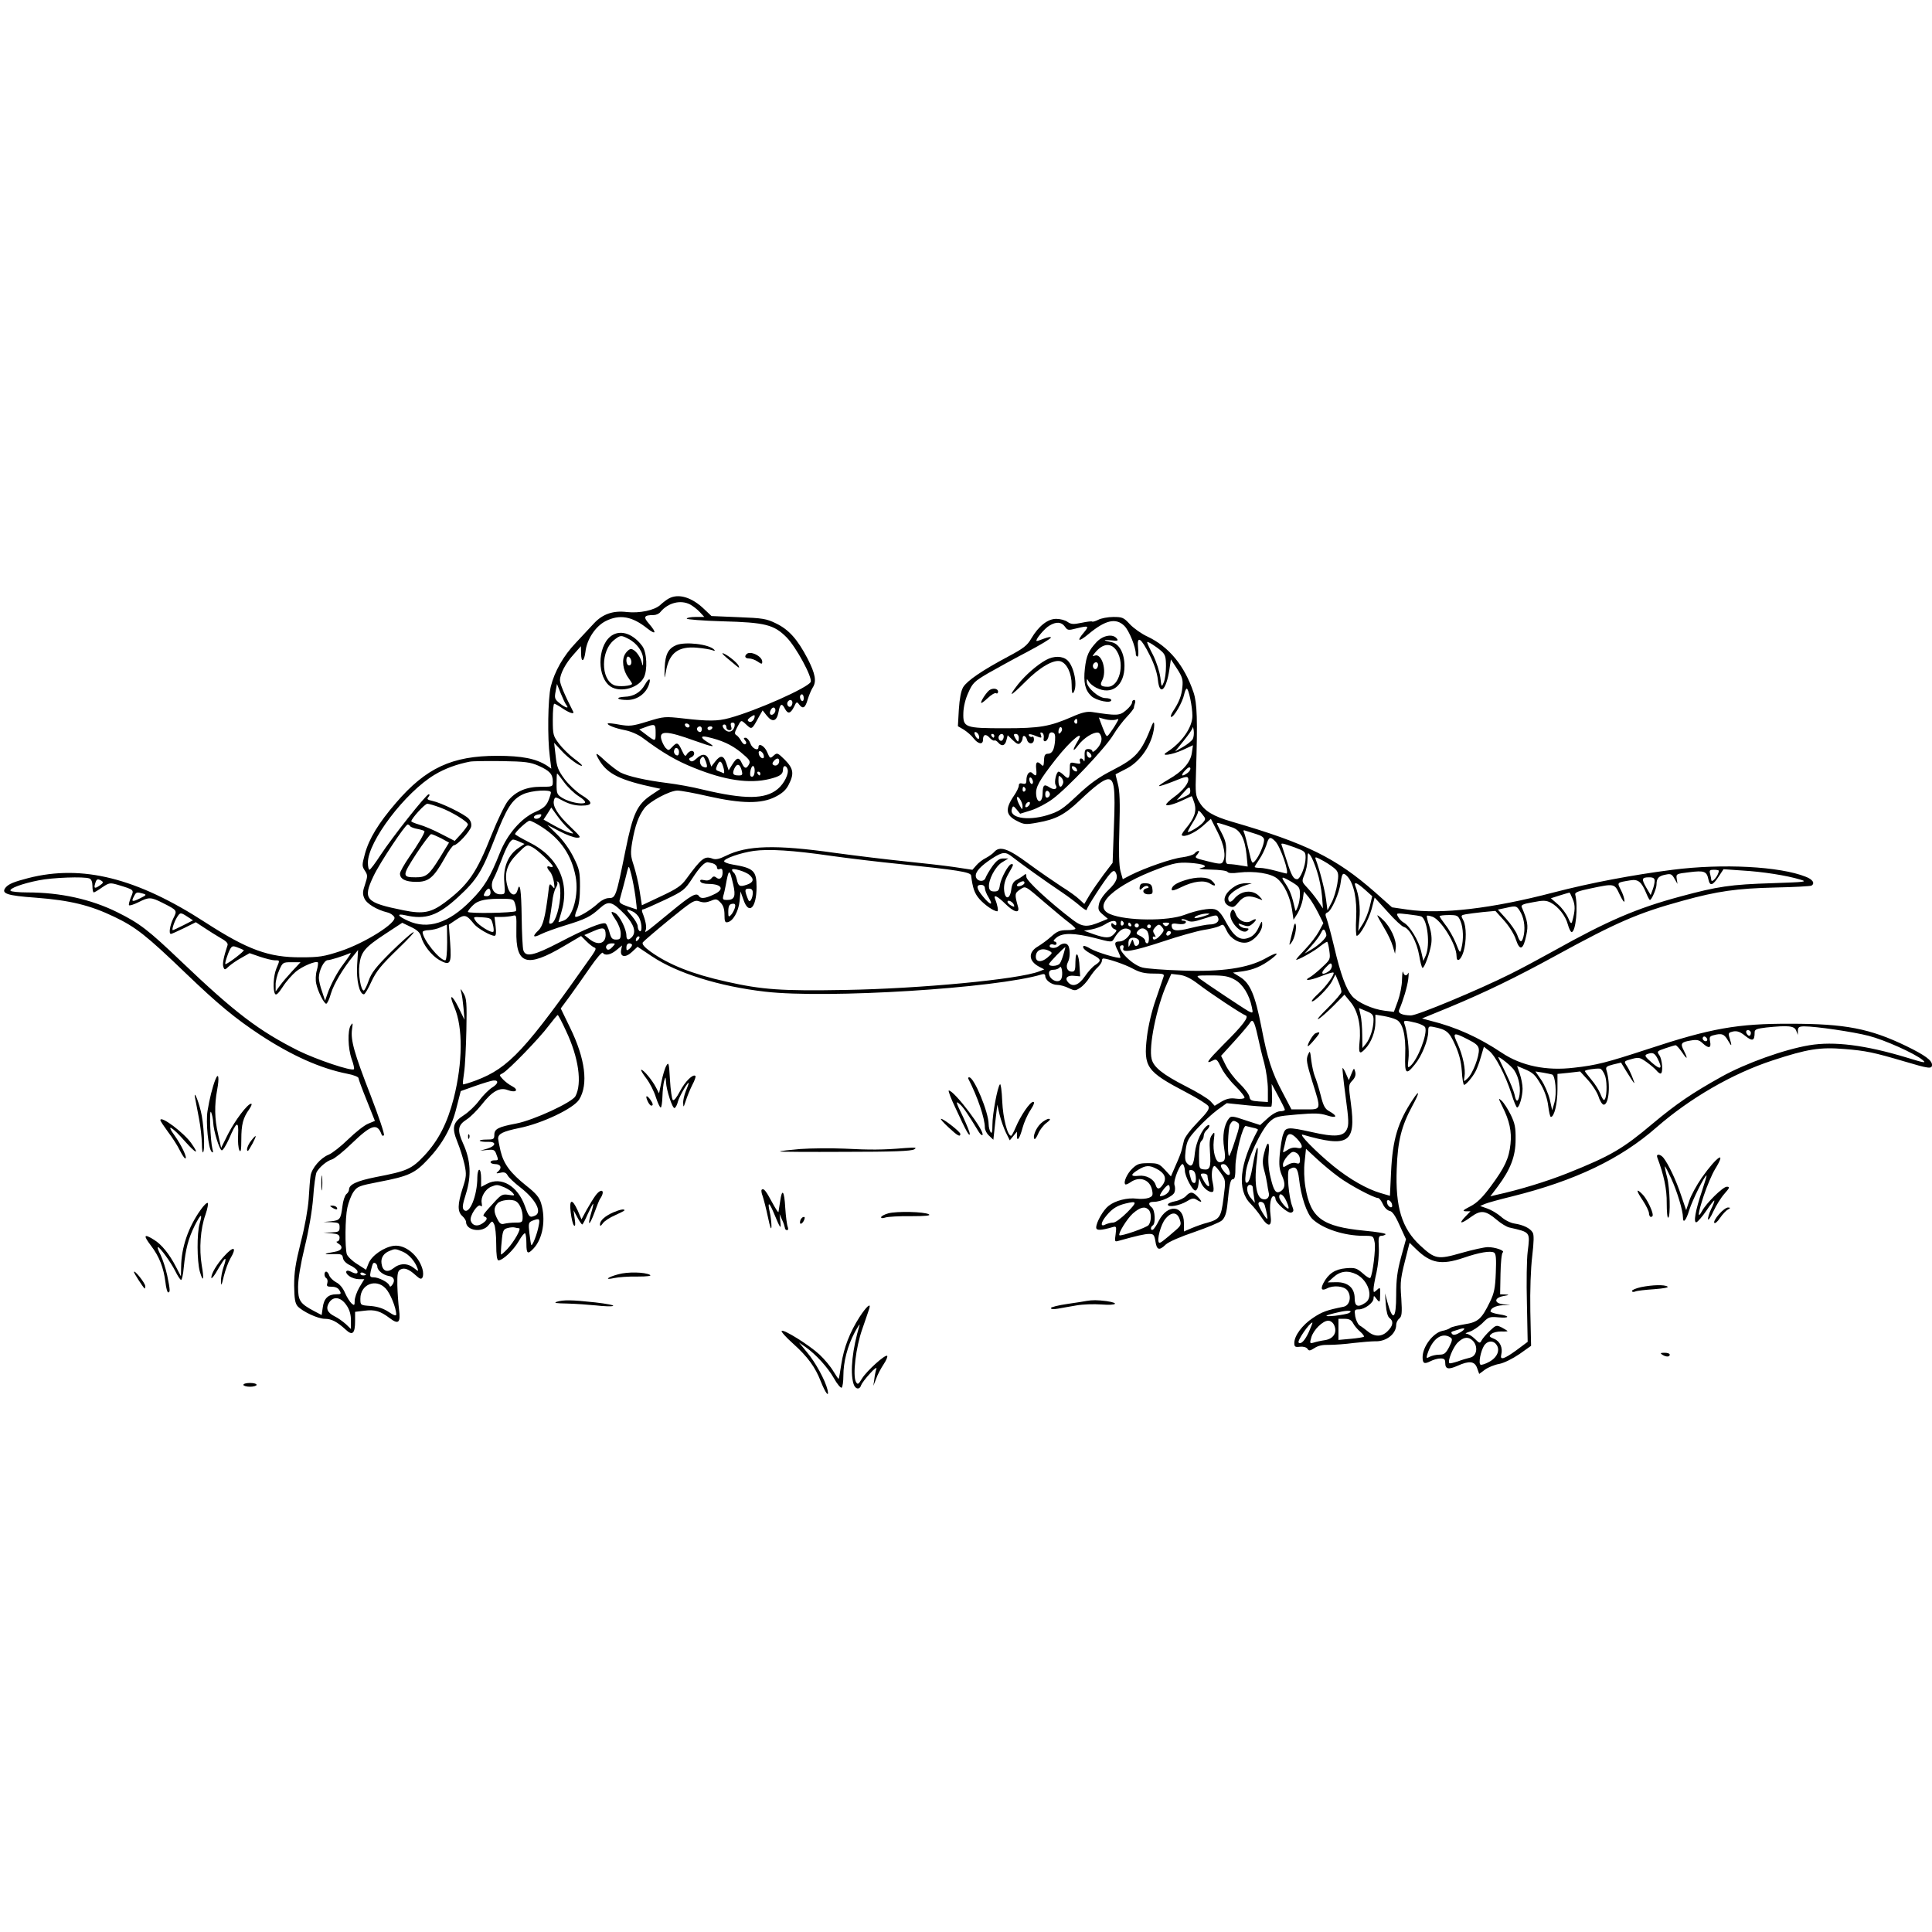 <?xml version="1.0" standalone="no"?>
<!DOCTYPE svg PUBLIC "-//W3C//DTD SVG 20010904//EN"
 "http://www.w3.org/TR/2001/REC-SVG-20010904/DTD/svg10.dtd">
<svg version="1.0" xmlns="http://www.w3.org/2000/svg"
 width="1024pt" height="1024pt" viewBox="0 0 1024 1024"
 preserveAspectRatio="xMidYMid meet">
<g transform="translate(0,1024) scale(0.1,-0.1)"
fill="#000000" stroke="none">
<path d="M3545 7068 c-11 -6 -31 -21 -45 -34 -31 -29 -110 -45 -177 -38 -72 9
-128 -10 -174 -59 -21 -23 -65 -70 -97 -104 -66 -69 -113 -152 -133 -233 -15
-63 -18 -273 -5 -369 l8 -65 -23 16 c-58 37 -131 52 -264 52 -239 0 -377 -64
-536 -249 -93 -108 -143 -190 -165 -271 -16 -59 -16 -65 0 -89 15 -23 15 -29
1 -72 -13 -37 -14 -52 -4 -74 11 -28 65 -61 122 -75 15 -3 32 -15 37 -25 16
-29 -155 -137 -285 -180 -88 -29 -113 -33 -210 -33 -170 -1 -282 40 -505 184
-365 237 -654 309 -940 236 -77 -20 -104 -31 -120 -50 -26 -32 6 -43 160 -54
182 -14 288 -40 415 -101 115 -55 171 -99 380 -300 173 -166 262 -239 395
-327 168 -110 319 -177 460 -205 33 -6 60 -17 60 -23 0 -6 20 -60 44 -119 l43
-108 -36 -15 c-20 -8 -67 -45 -106 -83 -38 -37 -85 -74 -103 -81 -43 -17 -90
-72 -96 -112 -3 -18 -7 -73 -10 -123 -4 -54 -20 -145 -42 -230 -28 -112 -35
-158 -35 -229 1 -70 5 -93 18 -109 27 -29 108 -67 145 -67 35 0 64 -15 111
-58 35 -33 49 -20 49 46 l0 49 50 6 c55 7 84 -2 133 -39 47 -36 59 -25 50 45
-4 31 -8 89 -9 129 -1 60 2 76 16 83 21 12 46 2 81 -30 22 -20 30 -23 36 -12
5 8 5 28 0 45 -21 73 -92 131 -152 123 -52 -7 -116 -51 -133 -92 l-14 -35 -48
31 c-26 16 -50 40 -54 52 -10 36 -9 192 3 246 6 28 20 65 32 83 21 30 29 33
137 54 157 30 189 45 259 120 77 82 125 168 151 275 l22 86 76 27 c43 15 86
28 96 29 31 3 28 -17 -7 -38 -17 -11 -48 -42 -68 -69 -20 -27 -55 -60 -78 -75
-61 -39 -68 -66 -37 -143 14 -34 31 -89 38 -120 11 -52 10 -65 -10 -126 -27
-85 -28 -124 -2 -147 11 -10 20 -24 20 -31 0 -47 86 -60 119 -18 19 24 20 25
30 5 6 -11 11 -58 11 -105 0 -58 4 -86 12 -86 23 0 79 53 107 101 15 27 31 46
34 42 4 -3 7 -28 7 -55 0 -54 7 -58 38 -25 49 52 66 153 40 239 -9 31 -27 53
-78 93 -85 68 -120 115 -137 184 -7 31 -13 61 -13 66 0 26 25 38 111 56 121
24 290 104 319 152 49 80 32 216 -49 381 l-49 101 48 65 c26 36 75 105 108
153 33 48 63 83 67 77 11 -17 42 -11 73 15 l29 24 -5 -24 c-7 -38 23 -43 58
-10 l29 27 75 -50 c134 -90 358 -160 601 -188 326 -38 1229 18 1468 92 10 3
17 0 17 -9 0 -22 34 -47 63 -47 14 0 42 -7 61 -17 32 -15 36 -15 60 1 15 9 37
33 50 54 13 20 33 46 45 56 11 11 21 25 21 33 0 7 3 13 8 13 24 -1 114 -31
156 -54 37 -20 63 -26 109 -26 52 0 59 -2 54 -17 -3 -10 -22 -64 -41 -120 -22
-62 -40 -141 -47 -198 -19 -161 -3 -184 209 -295 58 -30 110 -63 116 -72 8
-14 -1 -29 -56 -86 -38 -39 -70 -81 -73 -98 -4 -16 -9 -38 -12 -49 -2 -11 -16
-47 -31 -80 l-26 -60 -32 35 c-30 32 -37 35 -88 35 -47 0 -59 -4 -85 -29 -27
-26 -48 -72 -37 -83 3 -3 15 2 28 11 48 34 103 14 114 -41 6 -28 3 -34 -18
-42 -14 -5 -43 -7 -64 -4 -48 6 -113 -10 -148 -38 -29 -22 -66 -88 -66 -115 0
-17 25 -16 87 2 20 6 21 3 16 -37 -6 -41 -5 -42 18 -35 93 26 137 36 160 36
23 0 27 -5 33 -40 7 -46 20 -50 55 -16 15 14 79 42 151 66 69 24 135 51 147
62 15 15 23 36 28 81 11 112 16 137 30 137 10 0 13 18 13 68 0 65 40 220 55
214 4 -1 21 -5 37 -9 17 -3 29 -8 27 -12 -98 -180 -112 -318 -39 -391 15 -15
40 -45 55 -68 39 -60 60 -56 51 7 -7 54 1 101 16 101 6 0 10 -6 10 -13 0 -22
67 -80 84 -74 13 5 14 11 5 34 -19 47 -30 186 -16 195 33 21 45 9 52 -49 10
-94 41 -186 72 -215 55 -51 167 -88 270 -88 52 0 52 0 59 -36 6 -32 -10 -166
-23 -187 -3 -4 -21 6 -40 24 -33 28 -41 31 -90 27 -57 -5 -92 -28 -119 -79
-16 -32 -9 -42 19 -28 33 18 89 13 107 -9 25 -31 15 -81 -19 -88 -90 -18 -114
-27 -162 -59 -56 -37 -99 -94 -99 -133 0 -20 4 -23 30 -20 19 2 34 -3 40 -11
7 -12 13 -11 37 4 19 13 44 18 78 17 28 0 86 4 130 10 44 5 95 9 112 9 60 -3
113 39 113 87 0 11 7 26 16 33 14 12 16 28 11 108 -7 93 -5 103 34 255 l10 39
37 -36 c76 -73 132 -83 248 -44 84 29 144 39 163 28 10 -7 12 -31 9 -107 -3
-81 -9 -109 -31 -154 -44 -91 -63 -108 -135 -119 -35 -6 -69 -14 -75 -19 -7
-6 -26 -13 -43 -16 -49 -11 -104 -84 -104 -139 0 -34 9 -38 41 -22 15 8 39 15
54 15 20 0 25 -5 25 -24 0 -33 17 -36 65 -15 62 28 91 25 104 -12 l11 -31 31
23 c17 12 51 26 75 30 26 5 70 27 107 52 l62 44 -4 183 c-2 111 2 225 10 292
9 77 10 115 2 126 -13 22 -49 40 -96 47 -21 3 -53 19 -72 37 -20 17 -52 36
-73 43 l-37 13 25 11 c14 6 79 24 145 40 333 83 574 198 765 366 178 155 402
285 616 355 183 60 250 71 380 60 114 -9 155 -18 315 -65 131 -39 149 -42 149
-19 0 24 -37 51 -135 99 -194 94 -326 119 -615 119 -281 1 -422 -24 -755 -134
-220 -72 -274 -86 -392 -99 -147 -18 -280 10 -383 79 -123 82 -242 136 -379
170 l-44 12 144 59 c190 79 353 158 563 273 327 179 438 227 675 292 185 51
285 65 489 70 101 2 188 7 193 10 20 12 7 33 -30 47 -137 55 -440 71 -706 37
-211 -27 -434 -69 -630 -120 -328 -86 -596 -117 -775 -91 l-82 12 -90 80
c-206 181 -363 259 -759 374 -99 29 -145 56 -173 105 -19 31 -21 48 -17 155 9
281 6 368 -13 425 -48 142 -130 242 -244 296 -31 14 -73 44 -93 65 -33 36 -40
39 -88 39 -29 0 -65 -7 -80 -15 -16 -8 -31 -12 -33 -9 -3 2 -28 -1 -56 -7 -43
-9 -55 -8 -74 5 -12 9 -39 16 -60 16 -45 0 -93 -38 -132 -104 -21 -37 -42 -53
-123 -96 -139 -74 -217 -128 -238 -162 -12 -21 -19 -60 -23 -119 l-5 -88 31
-18 c17 -11 41 -31 52 -46 25 -32 50 -35 50 -8 0 29 15 33 35 11 10 -11 21
-17 25 -15 4 3 13 -2 20 -10 19 -23 37 -18 44 11 l7 27 28 -27 c21 -20 30 -23
39 -14 7 7 12 18 12 25 0 20 17 15 23 -7 7 -27 37 -26 37 1 0 11 -4 18 -9 14
-5 -3 -13 0 -17 6 -7 12 10 10 50 -7 16 -6 18 -4 13 10 -5 12 -3 16 5 13 7 -2
12 -14 10 -27 -3 -15 1 -21 10 -18 7 3 14 15 16 27 2 15 9 21 20 19 13 -3 16
-13 14 -43 -4 -49 -15 -70 -39 -70 -12 0 -18 -8 -19 -25 -2 -41 -3 -45 -16
-32 -21 21 -30 13 -26 -23 4 -37 0 -43 -20 -23 -15 15 -32 -4 -32 -39 0 -16
-5 -20 -20 -16 -14 4 -20 0 -20 -10 0 -9 -11 -33 -25 -53 -50 -73 -45 -106 19
-137 33 -17 44 -18 104 -7 98 17 145 42 225 118 82 78 128 112 151 112 32 0
38 -48 30 -249 l-7 -194 -48 -63 c-26 -35 -60 -84 -75 -109 l-27 -46 -26 24
c-14 14 -57 45 -96 69 -38 25 -117 79 -174 121 -109 81 -153 95 -182 61 -7 -8
-26 -22 -43 -31 -17 -8 -40 -26 -51 -39 l-21 -24 -99 15 c-55 8 -172 21 -260
30 -88 9 -255 29 -372 45 -311 44 -464 40 -576 -16 -34 -17 -54 -21 -70 -15
-42 16 -58 4 -140 -108 -26 -36 -50 -52 -133 -91 l-102 -48 -12 77 c-6 42 -21
102 -31 134 -17 51 -18 66 -8 125 15 87 34 138 64 178 28 37 135 94 176 94 16
0 89 -13 162 -30 178 -40 281 -41 355 -4 38 19 58 37 72 65 30 58 26 85 -20
132 -39 38 -41 39 -60 22 -18 -16 -19 -16 -34 19 -13 32 -46 51 -46 26 0 -23
-33 -8 -43 20 -6 17 -18 30 -25 30 -11 0 -12 -3 -3 -14 8 -9 8 -16 2 -20 -6
-4 -15 4 -22 16 -7 13 -18 27 -25 31 -12 7 -11 14 2 40 23 44 21 43 50 16 29
-27 29 -27 67 43 l19 33 23 -29 c29 -36 52 -29 61 19 8 45 18 51 34 19 16 -30
30 -27 49 11 12 26 15 27 26 12 20 -27 33 -20 46 26 7 23 19 51 26 62 22 33
15 73 -27 155 -54 103 -99 153 -167 186 -51 25 -70 28 -199 33 l-143 6 -38 36
c-66 64 -137 85 -188 57z m113 -32 c15 -8 38 -26 51 -40 l24 -26 -46 0 c-26 0
-47 -4 -47 -9 0 -4 84 -11 188 -14 229 -6 274 -18 341 -85 51 -52 137 -211
128 -236 -12 -30 -288 -153 -432 -192 -62 -17 -112 -17 -242 -2 -99 11 -104
11 -191 -16 -81 -25 -95 -26 -148 -17 -31 6 -59 9 -62 7 -8 -8 38 -26 90 -36
31 -6 70 -23 93 -40 107 -80 181 -123 274 -160 163 -66 292 -85 399 -59 56 14
72 25 72 50 0 23 16 25 24 3 9 -23 -17 -77 -52 -106 -66 -55 -173 -56 -397 -3
-55 14 -140 29 -190 35 -112 14 -206 35 -247 56 -17 9 -53 37 -80 61 -52 49
-59 49 -29 -1 44 -70 111 -102 294 -141 l28 -6 -48 -32 c-76 -51 -98 -97 -138
-295 -49 -243 -52 -252 -87 -252 -18 0 -42 -12 -65 -34 -38 -33 -93 -66 -112
-66 -5 0 -3 17 7 38 11 25 16 65 16 123 0 78 -3 93 -34 155 -20 41 -55 90 -86
120 l-53 52 65 -34 c36 -19 77 -34 92 -34 24 0 21 4 -35 58 -67 64 -95 109
-87 140 6 20 6 20 51 -4 31 -16 62 -24 94 -24 64 0 64 18 0 57 -27 17 -67 55
-89 84 -34 46 -41 64 -47 123 l-8 69 38 -41 c36 -40 102 -88 110 -80 2 2 -17
19 -43 38 -25 19 -61 54 -79 78 -31 41 -33 48 -33 128 0 46 3 84 8 84 4 0 24
-11 44 -25 36 -24 64 -33 56 -17 -48 94 -70 148 -70 166 0 34 30 91 73 138
l38 43 1 -37 c0 -53 16 -47 23 7 7 66 53 135 107 163 74 37 140 26 221 -39 46
-36 51 -24 9 25 -32 36 -27 46 25 46 12 0 29 7 36 17 41 49 107 65 157 39z
m2302 -114 c25 -25 60 -112 60 -149 0 -7 4 -13 9 -13 5 0 6 21 3 46 -7 68 15
55 61 -37 25 -49 40 -95 44 -132 9 -88 44 -57 61 54 l8 54 33 -50 c27 -42 32
-57 28 -96 -4 -45 -17 -80 -51 -131 -10 -16 -13 -28 -8 -28 15 0 60 79 68 118
4 18 10 32 14 32 10 0 30 -95 30 -144 0 -62 -57 -143 -136 -193 -38 -24 28
-14 85 12 l54 25 -6 -41 c-7 -50 -49 -98 -125 -141 -29 -17 -51 -32 -49 -34 2
-3 37 9 78 25 63 26 75 28 77 14 5 -21 -26 -62 -76 -98 -22 -16 -41 -34 -41
-39 -1 -11 43 1 93 25 22 10 41 19 42 19 2 0 8 -17 15 -38 12 -43 0 -79 -48
-136 -13 -16 -22 -31 -19 -33 12 -13 69 12 110 48 l44 39 36 -71 c36 -71 45
-129 27 -158 -7 -12 -20 -11 -80 4 -69 17 -71 18 -55 36 9 11 12 19 7 19 -6 0
-16 -6 -22 -14 -6 -7 -35 -16 -65 -20 -54 -6 -198 -56 -275 -95 l-40 -21 -12
42 c-8 29 -10 102 -6 228 4 136 2 198 -8 235 -7 28 -13 51 -12 51 1 1 25 13
54 28 61 30 114 95 138 167 17 50 17 107 0 64 -55 -141 -82 -172 -206 -236
-75 -38 -121 -71 -188 -134 -80 -75 -97 -86 -161 -106 -108 -32 -205 -13 -186
36 5 15 8 14 24 -5 l19 -23 58 18 c32 10 83 37 114 60 80 59 279 270 321 339
19 32 52 75 73 97 20 21 37 43 37 48 0 5 3 16 6 25 3 9 1 16 -5 16 -6 0 -11
-6 -11 -14 0 -8 -14 -26 -32 -41 -34 -29 -48 -29 -179 -9 -27 4 -54 -2 -106
-25 -120 -52 -170 -61 -358 -61 -212 0 -221 4 -219 81 1 34 11 75 27 109 22
50 32 59 103 101 44 25 136 76 207 113 70 37 127 71 127 77 0 5 -16 2 -37 -6
-20 -8 -38 -14 -39 -12 -7 7 43 67 68 81 36 22 64 20 82 -5 14 -20 18 -21 60
-10 66 16 70 14 42 -20 -42 -49 -30 -54 23 -10 90 75 146 88 191 43z m198
-135 c18 -17 22 -31 22 -78 0 -32 -5 -70 -12 -86 -11 -27 -12 -26 -18 27 -4
30 -21 83 -38 117 -18 34 -32 65 -32 69 0 8 48 -22 78 -49z m-3156 -284 c17
-21 -5 -15 -36 10 -26 21 -28 27 -21 63 l7 39 20 -50 c11 -27 24 -55 30 -62z
m1258 36 c0 -11 -4 -17 -10 -14 -5 3 -10 13 -10 21 0 8 5 14 10 14 6 0 10 -9
10 -21z m-60 -23 c0 -8 -4 -17 -9 -21 -12 -7 -24 12 -16 25 9 15 25 12 25 -4z
m-90 -40 c0 -16 -18 -31 -27 -22 -8 8 5 36 17 36 5 0 10 -6 10 -14z m-110 -33
c-1 -19 -19 -35 -30 -28 -10 6 -9 11 5 22 22 15 25 16 25 6z m1912 -18 c20 7
20 7 3 -22 -9 -16 -25 -39 -34 -51 -16 -21 -16 -20 -37 32 l-20 53 33 -9 c19
-5 43 -6 55 -3z m-202 -11 c0 -8 -5 -12 -10 -9 -6 4 -8 11 -5 16 9 14 15 11
15 -7z m-2056 -25 c-6 -11 -24 -2 -24 11 0 5 7 7 15 4 8 -4 12 -10 9 -15z
m239 0 c-7 -26 -29 -35 -48 -19 -17 14 -20 30 -5 30 6 0 10 -7 10 -15 0 -8 7
-15 16 -15 11 0 14 6 9 20 -4 14 -2 20 8 20 10 0 13 -7 10 -21z m-418 -33 c0
-48 0 -48 -54 -7 l-33 25 33 12 c51 19 54 17 54 -30z m245 19 c0 -8 -4 -15 -9
-15 -13 0 -22 16 -14 24 11 11 23 6 23 -9z m55 5 c-3 -5 -10 -10 -16 -10 -5 0
-9 5 -9 10 0 6 7 10 16 10 8 0 12 -4 9 -10z m1846 -23 c-8 -8 -11 -7 -11 4 0
9 3 19 7 23 4 4 9 2 11 -4 3 -7 -1 -17 -7 -23z m701 -34 c-6 -10 -29 -29 -52
-42 l-42 -24 46 57 c25 31 47 62 47 69 1 7 4 0 6 -15 2 -15 0 -35 -5 -45z
m-2640 -9 c98 -35 119 -38 69 -8 -38 23 -40 36 -3 28 76 -17 127 -40 177 -80
47 -39 54 -48 45 -65 -14 -26 -24 -24 -38 6 -15 33 -26 32 -50 -6 l-20 -32
-12 37 c-14 43 -31 46 -59 10 l-21 -27 -11 32 c-13 37 -36 40 -68 10 -16 -15
-26 -18 -34 -10 -7 7 -6 12 6 17 21 8 22 34 2 34 -7 0 -18 -8 -24 -17 -8 -15
-12 -12 -27 20 -20 43 -26 45 -52 17 -18 -19 -19 -19 -35 -3 -8 10 -18 30 -22
45 -12 47 31 45 177 -8z m1505 31 c9 -25 -4 -29 -17 -6 -7 15 -7 21 0 21 6 0
13 -7 17 -15z m651 -16 c2 -17 -6 -37 -22 -55 -14 -16 -26 -23 -26 -16 0 6 -9
12 -20 12 -20 0 -23 -6 -21 -50 0 -14 -2 -19 -5 -12 -8 18 -27 15 -20 -4 5
-13 1 -14 -24 -9 -29 6 -30 6 -30 -33 0 -49 -7 -55 -31 -31 -10 10 -23 19 -28
19 -12 0 -25 -56 -16 -70 13 -21 -6 -30 -31 -14 -30 20 -37 15 -38 -33 -1 -50
-30 -53 -34 -5 -4 40 15 74 104 188 81 103 160 167 114 92 -28 -47 -25 -58 5
-18 27 37 80 71 105 67 8 -1 16 -14 18 -28z m-568 11 c0 -5 -2 -10 -4 -10 -3
0 -8 5 -11 10 -3 6 -1 10 4 10 6 0 11 -4 11 -10z m50 -4 c0 -8 -4 -17 -9 -21
-12 -7 -24 12 -16 25 9 15 25 12 25 -4z m80 -6 c0 -11 -2 -20 -5 -20 -2 0 -9
9 -15 20 -9 16 -8 20 5 20 8 0 15 -9 15 -20z m-1802 -84 c-2 -10 -7 -13 -17
-7 -8 6 -11 16 -7 27 8 21 30 4 24 -20z m450 -10 c3 -12 -1 -17 -10 -14 -7 3
-15 13 -16 22 -3 12 1 17 10 14 7 -3 15 -13 16 -22z m1736 -7 c-8 -13 -24 -1
-24 18 0 13 3 13 15 3 8 -7 12 -16 9 -21z m-2043 -25 c11 -31 8 -37 -15 -28
-16 6 -22 35 -9 47 10 11 13 9 24 -19z m389 2 c0 -18 -17 -29 -30 -21 -8 5 -7
11 1 21 15 18 29 18 29 0z m-1275 -25 c58 -26 75 -44 75 -83 0 -28 -1 -28 -62
-28 -78 0 -134 -24 -175 -74 -17 -21 -56 -102 -88 -182 -80 -202 -123 -264
-248 -358 -72 -53 -114 -62 -217 -41 -204 41 -219 58 -160 182 32 68 168 273
181 273 4 0 10 -4 13 -9 3 -5 22 -12 41 -15 19 -4 35 -9 35 -12 0 -12 -37 -74
-82 -138 -26 -38 -48 -77 -48 -86 0 -29 29 -44 85 -44 66 -1 93 21 151 124 21
39 44 70 50 70 18 0 84 72 91 98 3 15 -1 30 -13 43 -22 24 -145 84 -192 94
-27 6 -31 9 -21 21 7 8 7 14 1 14 -13 0 -192 -226 -255 -322 -28 -43 -54 -78
-59 -78 -4 0 -8 17 -8 38 0 112 198 373 354 466 53 32 118 56 186 69 14 3 90
4 170 3 125 -2 152 -6 195 -25z m981 -15 c4 -16 3 -27 -2 -24 -5 3 -17 8 -26
11 -15 5 -16 10 -6 32 13 29 23 23 34 -19z m95 -9 c6 -23 4 -27 -15 -27 -31 0
-36 8 -24 36 14 30 30 26 39 -9z m69 0 c0 -26 -9 -39 -20 -32 -10 6 0 55 11
55 5 0 9 -10 9 -23z m1708 4 c3 -8 -1 -12 -9 -9 -7 2 -15 10 -17 17 -3 8 1 12
9 9 7 -2 15 -10 17 -17z m586 -18 c-30 -22 -39 -15 -13 13 15 16 25 21 28 13
2 -7 -4 -18 -15 -26z m-2264 -3 c0 -5 -2 -10 -4 -10 -3 0 -8 5 -11 10 -3 6 -1
10 4 10 6 0 11 -4 11 -10z m-1040 -46 c18 -25 53 -59 77 -74 26 -16 39 -31 33
-35 -17 -10 -83 4 -118 25 -30 18 -32 24 -32 75 0 30 1 55 3 55 2 0 19 -21 37
-46z m2644 -7 c-10 -28 -24 -19 -24 15 0 29 2 31 15 17 9 -9 13 -23 9 -32z
m-161 18 c4 -8 2 -17 -2 -20 -5 -2 -11 4 -14 15 -6 23 8 27 16 5z m830 -74
c-4 -4 -21 -13 -37 -20 l-29 -12 34 38 c28 32 35 35 37 19 2 -10 0 -21 -5 -25z
m-868 30 c3 -5 1 -12 -5 -16 -5 -3 -10 1 -10 9 0 18 6 21 15 7z m-2515 -21 c0
-6 -6 -26 -14 -45 -12 -27 -27 -40 -68 -58 -75 -33 -149 -118 -188 -216 -53
-133 -83 -183 -155 -255 -117 -119 -227 -154 -331 -107 -56 25 -65 41 -16 30
108 -25 173 -3 282 98 98 90 125 135 191 305 64 166 93 212 153 239 44 20 146
26 146 9z m2645 -10 c0 -7 -6 -15 -12 -17 -8 -3 -13 4 -13 17 0 13 5 20 13 18
6 -3 12 -11 12 -18z m-145 -64 c-1 -19 -2 -19 -15 4 -20 35 -19 62 0 36 8 -11
15 -29 15 -40z m38 12 c-2 -6 -10 -14 -16 -16 -7 -2 -10 2 -6 12 7 18 28 22
22 4z m-3125 -18 c62 -23 147 -75 147 -90 0 -5 -16 -27 -35 -49 l-35 -38 -72
37 c-40 21 -92 43 -115 49 -24 7 -43 15 -43 18 0 14 72 93 85 93 8 0 38 -9 68
-20z m681 -113 c30 -27 30 -28 6 -21 -14 3 -51 21 -82 38 l-57 32 21 32 20 32
30 -42 c17 -24 44 -56 62 -71z m3360 31 c-17 -18 -65 -48 -78 -48 -3 0 8 21
24 47 17 26 30 53 30 61 0 9 9 4 21 -12 21 -26 21 -27 3 -48z m-3509 33 c-8
-13 -35 -15 -35 -2 0 5 8 11 18 13 21 5 26 2 17 -11z m8 -55 c99 -64 157 -150
178 -262 18 -96 -15 -216 -63 -233 -15 -6 -28 -9 -28 -8 0 1 7 24 15 51 48
157 -16 296 -171 372 -41 21 -74 40 -74 43 0 11 65 71 77 71 8 0 37 -15 66
-34z m3657 -1 c44 -14 68 -59 77 -145 l6 -63 -39 6 c-21 4 -48 7 -59 7 -18 0
-20 6 -17 57 3 47 -2 67 -22 106 -14 26 -26 50 -26 53 0 5 13 2 80 -21z m129
-36 c29 -9 41 -18 41 -31 0 -25 -27 -88 -48 -111 -16 -17 -17 -15 -33 55 -9
40 -20 82 -24 92 -7 15 -5 18 7 13 9 -3 34 -11 57 -18z m-4321 -22 l42 -23
-50 -82 c-56 -90 -71 -102 -127 -102 -73 0 -72 8 3 124 38 58 74 105 79 105 6
0 29 -10 53 -22z m4421 -16 c28 -28 77 -172 59 -171 -2 0 -28 7 -58 15 -30 8
-67 15 -82 15 -16 0 -28 2 -28 5 0 2 11 21 25 41 14 20 30 54 37 75 13 44 20
47 47 20z m-4004 -3 l25 -11 -34 -23 c-53 -36 -80 -102 -73 -180 5 -64 5 -64
-22 -64 -38 0 -56 42 -35 83 9 16 27 59 41 96 27 73 49 111 63 111 5 0 21 -5
35 -12z m4106 -29 c56 -21 59 -23 59 -55 0 -43 -28 -114 -45 -114 -19 0 -30
19 -54 95 -12 39 -25 76 -27 83 -7 16 -1 15 67 -9z m-4038 0 c26 -13 107 -90
107 -101 0 -4 -7 -5 -15 -2 -19 8 -19 -5 0 -26 9 -10 18 -35 21 -56 5 -36 4
-37 -9 -21 -14 17 -16 14 -21 -35 -16 -129 -28 -176 -52 -199 -35 -33 -29 -42
14 -20 20 10 78 31 127 46 108 33 135 46 184 91 47 42 64 38 134 -34 48 -52
61 -94 35 -120 -18 -18 -28 -14 -28 11 -1 34 -36 104 -59 117 -27 14 -26 7 4
-38 14 -21 25 -51 25 -69 0 -28 -3 -33 -25 -33 -20 0 -26 7 -35 40 -6 21 -15
42 -20 45 -15 10 -108 -28 -245 -100 -135 -70 -179 -80 -191 -42 -4 12 -8 91
-9 175 -2 145 -9 193 -22 144 -10 -38 -41 -27 -53 19 -19 68 -4 117 50 172 52
52 52 52 83 36z m1580 -45 c92 -13 259 -33 370 -44 298 -31 371 -42 374 -60 9
-69 18 -95 45 -126 28 -31 75 -64 94 -64 7 0 1 34 -11 63 -12 29 10 19 53 -23
45 -45 78 -54 68 -17 -19 67 -18 73 10 92 32 20 22 25 139 -75 48 -41 102 -86
121 -100 18 -14 34 -28 34 -32 0 -5 -20 -8 -45 -8 -37 0 -52 -6 -82 -33 -21
-19 -53 -42 -71 -53 -54 -31 -51 -78 6 -108 l27 -14 -28 -11 c-109 -42 -627
-91 -1028 -98 -335 -6 -438 1 -629 44 -180 40 -306 90 -403 160 -32 23 -45 39
-40 48 5 7 68 61 140 120 124 101 134 107 161 97 20 -7 37 -6 59 3 28 12 33
11 52 -9 15 -15 21 -35 21 -65 0 -34 3 -42 16 -39 29 5 58 56 64 111 l5 52 16
-45 c28 -82 69 -42 69 68 0 87 -15 101 -128 120 -24 4 -44 12 -44 17 0 15 88
45 157 55 81 11 207 3 408 -26z m964 -7 c35 -28 177 -130 261 -186 34 -23 78
-56 97 -73 19 -16 35 -26 35 -20 0 12 96 160 123 190 15 17 23 19 29 10 16
-27 7 -53 -36 -94 -26 -25 -47 -55 -51 -75 -6 -28 -4 -36 20 -56 l27 -23 -34
-14 c-76 -32 -100 -31 -154 10 -122 93 -244 206 -244 226 0 18 -2 19 -16 7 -9
-7 -26 -18 -38 -24 -14 -7 -23 -23 -26 -50 -7 -54 -34 -55 -38 -2 -2 26 4 52
22 84 29 51 30 53 17 53 -15 0 -54 -71 -61 -109 -4 -30 -9 -36 -30 -36 -18 0
-26 6 -28 22 -5 37 33 111 70 133 l33 20 -27 0 c-21 0 -35 -10 -58 -41 -16
-23 -32 -50 -36 -61 -8 -26 -48 -20 -52 7 -3 24 25 55 88 96 55 35 70 36 107
6z m1614 -77 c12 -36 23 -94 26 -130 l5 -65 -27 40 c-15 22 -41 54 -57 71 -29
31 -29 32 -14 69 9 21 16 56 16 79 1 39 2 40 16 21 8 -11 24 -49 35 -85z m100
10 c13 -15 15 -29 7 -75 -5 -31 -18 -76 -30 -98 l-22 -42 -8 60 c-7 52 -34
157 -55 212 -5 14 3 11 43 -11 27 -15 56 -36 65 -46z m-3303 34 c12 -4 22 -13
22 -21 0 -9 6 -13 15 -9 11 4 15 -1 15 -19 0 -29 -16 -41 -34 -26 -10 8 -17 7
-26 -5 -9 -10 -22 -13 -38 -9 -17 4 -23 2 -20 -7 3 -8 21 -13 44 -13 73 -1 86
-30 25 -57 -42 -20 -67 -23 -76 -8 -13 21 -40 7 -148 -82 -146 -120 -142 -117
-134 -96 5 16 -1 48 -18 91 -4 10 -3 17 3 17 6 0 58 23 115 50 101 48 106 53
147 115 37 57 63 84 80 85 3 0 15 -3 28 -6z m2603 -10 c10 -6 6 -10 -16 -15
-19 -4 0 -7 52 -8 47 -1 85 -6 89 -12 4 -7 25 -9 59 -4 83 10 172 -4 205 -32
37 -31 67 -95 78 -163 l8 -55 21 33 c11 19 24 52 28 75 l6 42 25 -30 c13 -16
36 -54 51 -84 l27 -54 -23 -43 c-13 -24 -45 -66 -72 -94 -27 -28 -49 -53 -49
-56 0 -9 98 45 129 72 18 14 34 24 36 22 3 -3 8 -25 11 -49 6 -43 4 -46 -38
-85 -24 -23 -53 -46 -63 -52 -41 -22 -6 -21 55 3 35 14 65 23 68 20 8 -8 -39
-73 -79 -110 -22 -20 -39 -39 -36 -42 9 -9 88 70 107 106 l18 36 16 -39 c9
-21 16 -45 16 -53 0 -8 -33 -46 -72 -85 -40 -39 -62 -65 -50 -59 13 7 49 39
81 71 l57 58 32 -39 c39 -46 57 -126 48 -211 -6 -63 0 -70 32 -35 30 32 52 90
52 138 l0 41 43 -7 c23 -4 53 -12 67 -19 35 -16 52 -82 48 -189 -3 -100 4
-107 51 -49 36 43 71 129 71 174 0 28 2 30 28 25 69 -14 83 -25 114 -94 22
-49 32 -88 36 -140 2 -40 8 -73 12 -73 10 0 45 41 60 70 8 14 21 49 29 78 l16
54 28 -22 c33 -26 86 -128 118 -227 12 -40 26 -73 30 -73 12 0 29 60 29 100 0
21 -7 56 -15 79 l-14 41 36 -15 c50 -21 60 -31 94 -90 17 -31 31 -72 35 -107
4 -32 10 -58 14 -58 18 0 35 71 35 146 l0 82 60 6 60 7 42 -46 c23 -25 48 -64
56 -88 7 -23 20 -42 27 -42 28 0 37 109 15 181 -6 18 -1 23 35 32 l42 10 26
-43 c47 -75 52 -81 36 -40 -8 22 -22 51 -30 63 -18 28 -19 27 28 40 34 9 41 7
75 -17 21 -15 44 -35 52 -44 7 -9 17 -17 22 -17 15 0 10 74 -6 97 -14 20 -13
22 32 37 26 9 50 16 54 16 5 0 20 -17 34 -37 28 -42 33 -38 10 8 -20 38 -15
46 36 54 33 6 45 3 63 -14 32 -30 47 -27 40 8 -5 24 -2 29 18 34 44 12 57 7
78 -30 20 -35 21 -29 5 23 -5 18 -2 22 21 27 22 4 38 -2 65 -24 38 -30 49 -26
49 20 0 15 12 19 61 25 117 12 149 9 159 -16 l9 -23 0 23 c1 18 7 22 35 22 61
0 259 -29 340 -50 83 -21 244 -93 286 -128 22 -18 12 -17 -85 13 -219 66 -384
87 -515 65 -132 -22 -337 -95 -466 -167 -156 -87 -237 -142 -364 -248 -159
-134 -222 -171 -449 -262 -113 -45 -256 -89 -384 -117 l-28 -7 40 53 c67 90
94 159 94 248 1 64 -4 87 -26 132 -15 30 -36 63 -48 74 -19 17 -18 14 4 -31
38 -75 50 -133 43 -198 -8 -77 -30 -124 -104 -224 -45 -61 -74 -89 -109 -107
-39 -20 -44 -25 -24 -26 l25 0 -29 -30 c-37 -39 -20 -38 33 1 51 37 76 34 136
-17 22 -19 52 -37 66 -40 113 -26 110 -22 97 -129 -5 -38 -7 -162 -4 -273 l4
-204 -59 -44 c-66 -48 -89 -55 -81 -24 9 36 -6 71 -38 84 -27 11 -28 14 -14
26 9 8 32 13 51 13 19 -1 34 0 34 2 0 2 -14 10 -30 19 -29 14 -31 13 -63 -17
-19 -18 -38 -40 -44 -51 -9 -17 -11 -17 -36 8 -14 14 -34 26 -44 27 -10 0 -3
5 14 10 18 5 49 26 69 45 33 34 39 36 85 32 61 -6 65 7 4 16 -25 4 -45 11 -45
15 0 17 27 31 65 33 l40 1 -38 4 c-50 6 -48 35 3 44 30 5 31 7 8 8 l-27 1 2
108 c1 59 6 110 12 114 13 9 -39 28 -79 28 -18 0 -81 -14 -141 -31 -125 -36
-139 -33 -218 40 -97 90 -132 204 -124 406 5 147 25 227 83 334 39 71 40 91 2
33 -79 -119 -107 -211 -115 -384 l-6 -126 -51 15 c-71 21 -163 73 -249 143
-92 75 -189 174 -162 166 243 -70 283 -44 255 166 -13 96 -13 99 8 121 15 16
19 30 15 46 -6 22 -7 22 -20 -10 l-14 -34 -15 34 c-8 19 -16 32 -18 30 -2 -2
5 -70 16 -151 17 -125 18 -151 6 -175 -18 -37 -64 -41 -186 -13 -127 28 -138
27 -151 -12 -7 -18 -14 -66 -18 -106 -5 -57 -2 -80 11 -111 20 -44 18 -69 -6
-85 -25 -15 -37 0 -54 75 -10 40 -14 85 -10 122 7 70 -6 75 -23 8 -10 -38 -10
-59 -1 -92 7 -24 14 -57 16 -72 2 -16 6 -36 8 -46 8 -25 -9 -44 -33 -36 -34
10 -45 94 -28 219 11 89 -6 58 -23 -41 -9 -55 -20 -88 -29 -91 -11 -4 -13 6
-8 52 7 70 81 227 126 270 29 27 39 30 145 39 95 8 122 7 160 -5 52 -17 58 -4
12 22 -23 12 -32 28 -46 85 -10 39 -24 84 -31 100 -7 17 -15 55 -19 85 -6 53
-7 54 -18 28 -10 -24 -6 -44 23 -139 49 -155 50 -149 -38 -149 l-72 0 -46 88
c-58 108 -81 180 -114 352 -33 167 -59 228 -111 261 l-39 24 53 7 c57 9 98 26
150 65 49 37 32 39 -31 3 -92 -51 -232 -72 -442 -64 -93 3 -188 10 -210 16
-63 16 -154 118 -105 118 5 0 7 -7 4 -15 -11 -28 52 -17 210 35 83 28 180 55
215 61 35 5 73 15 83 20 23 12 21 14 42 -28 21 -41 68 -66 106 -58 37 8 80 58
80 93 0 24 -2 23 -19 -14 -12 -27 -29 -45 -49 -53 -47 -20 -80 2 -122 78 -26
49 -42 67 -63 72 -27 7 -96 -6 -159 -30 -89 -34 -309 -32 -394 4 -100 42 20
153 260 242 77 28 101 33 157 30 37 -2 73 -8 80 -13z m-3013 -166 c5 -38 8
-68 7 -68 -1 0 -23 7 -49 16 -35 12 -45 20 -42 33 8 28 34 125 41 156 8 29 8
29 21 -20 7 -27 17 -80 22 -117z m605 114 c25 -22 21 -39 -14 -51 -38 -13 -46
-9 -54 29 -4 16 -11 32 -16 35 -5 4 -9 10 -9 15 0 12 72 -9 93 -28z m5082 -23
c8 -38 23 -33 55 16 l25 38 100 -7 c106 -6 235 -26 307 -48 40 -12 29 -13
-147 -19 -224 -7 -290 -17 -490 -71 -230 -62 -384 -128 -670 -288 -67 -37
-170 -93 -231 -123 -166 -83 -494 -220 -526 -219 -48 1 -70 12 -62 30 21 48
43 122 48 162 3 25 3 39 0 33 -8 -18 -22 -16 -27 5 -3 9 -5 -9 -6 -40 0 -32
-11 -83 -22 -114 l-21 -57 -49 6 c-65 8 -144 44 -173 78 -32 38 -60 113 -95
262 -16 67 -34 134 -40 149 -8 21 -7 27 5 32 21 8 63 102 70 159 7 51 13 56
37 30 33 -38 50 -119 45 -219 -3 -52 -1 -94 3 -94 17 0 62 82 79 142 l16 61
69 -76 c37 -42 76 -78 86 -80 30 -8 69 -80 81 -151 6 -36 14 -66 18 -66 10 0
38 77 46 127 4 29 1 59 -10 94 -10 28 -15 53 -13 55 2 3 16 0 30 -5 47 -18
127 -149 127 -208 0 -37 23 -23 37 23 16 54 16 134 -1 166 -14 26 -13 27 12
32 15 3 57 8 93 12 l65 6 46 -51 c27 -30 54 -73 63 -102 21 -62 39 -53 55 25
11 52 7 74 -24 147 -6 12 5 18 59 27 55 11 70 10 94 -2 40 -21 79 -70 91 -116
6 -22 15 -40 20 -40 22 0 35 135 19 199 -3 11 18 19 81 32 128 27 127 27 155
-33 15 -31 25 -45 25 -33 0 12 -8 37 -19 58 -21 41 -22 39 50 51 41 7 59 -7
84 -67 8 -20 17 -37 20 -37 9 0 35 60 35 82 0 33 11 45 47 52 28 6 34 4 48
-21 l16 -28 -4 27 c-4 26 -2 27 67 35 79 10 92 5 101 -38z m55 46 c0 -25 -40
-72 -40 -47 0 4 -3 17 -6 30 -5 19 -2 22 20 22 14 0 26 -2 26 -5z m-5224 -72
c15 -64 7 -83 -33 -83 -21 0 -24 3 -19 23 4 12 9 36 12 52 17 93 20 94 40 8z
m-3412 31 c10 -4 16 -18 16 -40 0 -19 3 -34 7 -34 4 0 24 12 45 27 36 24 41
25 80 14 92 -28 89 -26 72 -67 -8 -20 -13 -39 -10 -42 4 -3 26 4 50 16 55 28
66 28 129 -4 77 -39 77 -39 56 -81 -18 -36 -26 -83 -13 -83 4 0 35 14 70 31
l62 31 44 -29 c24 -16 62 -40 86 -54 29 -16 42 -28 38 -39 -21 -63 -28 -100
-22 -115 6 -17 8 -17 29 3 12 11 42 32 66 45 l44 25 55 -19 c30 -10 66 -19 79
-19 27 0 27 2 8 -43 -16 -39 -20 -114 -7 -135 6 -9 18 3 41 38 17 27 49 63 69
80 35 29 107 59 117 49 2 -3 0 -22 -6 -43 -6 -20 -7 -52 -3 -69 8 -41 42 -107
53 -107 5 0 17 24 25 54 15 50 64 133 120 201 l24 30 -5 -80 c-5 -80 12 -155
36 -155 5 0 23 30 40 68 26 55 51 86 139 171 59 57 96 97 82 90 -14 -7 -68
-56 -121 -108 -77 -77 -101 -108 -115 -149 -10 -29 -22 -52 -26 -52 -15 0 -30
85 -23 136 8 69 29 93 137 164 l90 59 46 -22 c34 -16 48 -30 54 -51 11 -44 55
-100 96 -124 59 -33 66 -21 58 91 l-7 96 40 27 c44 29 53 27 94 -24 19 -23 87
-62 108 -62 8 0 10 15 6 50 l-6 50 37 0 c20 0 47 3 59 6 21 6 21 4 20 -78 -4
-181 54 -200 253 -82 l90 53 28 -28 c15 -15 34 -30 42 -33 11 -3 9 -11 -10
-39 -354 -504 -442 -599 -616 -665 -37 -14 -68 -23 -70 -21 -2 2 1 30 6 63 5
32 10 133 12 224 3 145 1 169 -15 195 -16 27 -18 28 -12 5 4 -14 9 -52 12 -85
l5 -60 -31 64 c-37 74 -54 75 -22 1 45 -106 44 -291 -4 -481 -34 -132 -80
-222 -155 -303 -69 -73 -92 -83 -259 -115 -99 -20 -141 -39 -141 -66 0 -7 -6
-18 -14 -24 -8 -7 -18 -36 -21 -65 -9 -69 -13 -74 -60 -79 l-40 -4 43 -1 c38
-2 42 -5 42 -27 0 -22 -4 -25 -42 -27 l-43 -1 43 -4 c34 -3 42 -8 42 -24 0
-10 -6 -19 -12 -19 -7 0 -5 -5 5 -11 29 -17 20 -38 -20 -44 -60 -10 -62 -15
-8 -12 45 1 50 -1 53 -21 2 -13 16 -28 37 -38 18 -8 36 -22 39 -30 6 -16 -8
-18 -34 -4 -28 15 -35 -6 -8 -24 12 -9 35 -16 51 -16 l28 0 -26 -43 c-14 -24
-25 -56 -25 -72 0 -24 -2 -26 -16 -14 -9 8 -25 33 -35 56 -11 26 -29 48 -48
57 -16 9 -32 25 -36 36 -3 11 -11 20 -16 20 -12 0 -12 -27 1 -35 6 -4 8 -15 5
-26 -5 -16 -1 -19 24 -19 20 0 34 -7 41 -20 10 -18 8 -20 -18 -20 -42 0 -65
-22 -71 -69 l-6 -41 -40 21 c-75 40 -85 55 -85 128 0 41 13 120 35 211 22 90
39 189 45 262 4 64 13 124 18 135 15 27 54 60 82 68 13 4 61 42 105 85 105
101 135 109 158 46 2 -6 8 -8 12 -3 5 4 -27 98 -70 210 -88 226 -107 294 -99
352 5 34 4 37 -7 20 -17 -27 -15 -121 5 -178 10 -27 15 -51 12 -54 -12 -12
-198 51 -294 98 -209 105 -336 201 -621 473 -175 167 -220 202 -339 261 -139
69 -302 105 -477 105 -46 0 -86 4 -89 9 -8 12 62 38 149 55 72 15 241 21 269
10z m6373 -19 c39 -24 43 -29 43 -65 0 -21 -5 -51 -12 -67 -10 -25 -12 -26
-15 -8 -14 63 -26 96 -48 129 -29 43 -25 44 32 11z m1923 6 c0 -11 -5 -32 -11
-48 l-10 -27 -23 39 c-27 47 -25 55 15 55 22 0 29 -5 29 -19z m-8231 0 c10 -7
8 -12 -10 -24 -27 -19 -33 -16 -24 12 7 23 13 25 34 12z m2431 -65 c0 -66 -25
-152 -46 -160 -14 -5 -16 -1 -10 26 3 17 9 57 13 87 3 31 12 65 20 77 7 11 10
24 6 29 -5 4 -2 5 5 1 7 -4 12 -28 12 -60z m2460 55 c0 -11 -31 -24 -39 -16
-3 3 1 10 9 15 19 12 30 12 30 1z m1804 -36 l39 -35 -13 -55 c-7 -30 -24 -72
-37 -92 l-24 -38 6 65 c6 58 -2 126 -21 173 -10 26 7 20 50 -18z m-2014 8 c0
-10 9 -33 20 -50 27 -45 9 -42 -29 4 -36 43 -39 63 -11 63 12 0 20 -7 20 -17z
m-2620 -23 c0 -13 -7 -20 -20 -20 -18 0 -19 3 -10 20 6 11 15 20 20 20 6 0 10
-9 10 -20z m1390 -2 c0 -13 -4 -30 -10 -38 -7 -11 -11 -9 -19 13 -15 40 -14
47 9 47 14 0 20 -7 20 -22z m-3233 -4 c21 -6 20 -8 -14 -25 -42 -21 -49 -19
-33 10 12 23 14 24 47 15z m7579 -30 c14 -33 13 -61 -3 -118 -4 -15 -9 -11
-22 20 -10 22 -34 54 -54 71 l-37 32 47 15 c27 8 49 15 51 15 2 1 10 -15 18
-35z m-5605 -28 c5 -17 6 -32 3 -35 -10 -10 -254 -14 -254 -4 0 5 12 21 28 36
28 27 71 35 171 33 41 -1 45 -4 52 -30z m2643 -2 c4 -12 2 -12 -14 -4 -11 6
-20 15 -20 20 0 14 28 1 34 -16z m-1479 -16 c-4 -13 -13 -30 -21 -38 -12 -12
-14 -10 -14 16 0 34 6 44 27 44 10 0 12 -7 8 -22z m4167 -28 c18 -35 23 -86
12 -127 -9 -32 -18 -29 -32 11 -7 19 -33 57 -58 85 l-45 50 43 9 c56 13 58 12
80 -28z m-4709 9 c14 -6 30 -22 36 -36 14 -30 15 -76 1 -68 -5 3 -10 15 -10
25 0 11 -14 35 -31 55 -34 38 -33 41 4 24z m-2359 -28 l29 -19 -51 -26 c-28
-14 -53 -26 -56 -26 -7 0 7 44 22 68 17 27 19 27 56 3z m5387 3 c-25 -8 -47
-12 -49 -9 -8 7 40 24 68 23 18 0 12 -4 -19 -14z m1153 -2 c32 -18 47 -149 23
-206 l-13 -29 -12 52 c-13 56 -60 134 -92 151 -11 6 -24 20 -30 31 -11 20 -9
20 52 13 35 -4 67 -9 72 -12z m-1077 -8 c7 -19 -13 -34 -47 -34 -14 0 -59 -9
-100 -19 -76 -19 -100 -16 -100 15 0 9 10 11 34 7 19 -3 36 -1 40 6 4 6 0 11
-10 11 -10 0 -14 3 -11 7 4 3 17 1 30 -6 18 -9 33 -8 82 8 76 24 74 24 82 5z
m1284 -16 c15 -36 17 -97 5 -143 -7 -29 -8 -29 -30 27 -13 31 -37 74 -55 96
-17 22 -31 43 -31 46 0 3 22 6 49 6 45 0 49 -2 62 -32z m-5129 -17 c5 -18 6
-36 3 -39 -9 -10 -77 32 -94 57 -14 22 -14 22 34 19 46 -3 49 -5 57 -37z
m3305 4 c0 -11 -4 -12 -14 -4 -10 9 -13 8 -13 -4 0 -8 7 -18 16 -21 15 -6 15
-8 -1 -26 -22 -24 -44 -24 -110 -1 l-50 18 41 7 c22 4 54 16 70 26 36 23 61
25 61 5z m38 6 c3 -5 1 -12 -5 -16 -5 -3 -10 1 -10 9 0 18 6 21 15 7z m40 -11
c3 -5 1 -10 -4 -10 -6 0 -11 5 -11 10 0 6 2 10 4 10 3 0 8 -4 11 -10z m39 -11
c-3 -5 -10 -7 -15 -3 -5 3 -7 10 -3 15 3 5 10 7 15 3 5 -3 7 -10 3 -15z m158
9 c-9 -9 -15 -9 -24 0 -9 9 -7 12 12 12 19 0 21 -3 12 -12z m-3822 -93 c0 -54
-4 -95 -10 -95 -30 0 -120 112 -120 150 0 5 15 10 33 10 17 1 46 7 62 15 17 7
31 14 33 14 1 1 2 -42 2 -94z m3730 85 c0 -5 -4 -10 -10 -10 -5 0 -10 5 -10
10 0 6 5 10 10 10 6 0 10 -4 10 -10z m60 -5 c10 -12 10 -18 -1 -32 -25 -32
-49 -43 -49 -22 0 5 5 7 11 4 6 -4 5 1 -2 13 -10 16 -9 22 2 35 18 20 24 21
39 2z m-2950 -40 c0 -47 -41 -58 -85 -23 l-28 22 49 21 c52 23 64 19 64 -20z
m2778 27 c19 -13 -23 -62 -54 -62 -28 0 -30 -10 -8 -51 8 -17 14 -33 12 -35
-7 -7 -124 28 -157 47 -18 11 -36 18 -38 15 -9 -9 9 -26 48 -46 46 -24 48 -32
15 -54 -14 -8 -39 -36 -56 -61 -33 -48 -66 -59 -90 -30 -18 21 -2 37 33 33
l32 -3 -3 48 c-3 72 -21 96 -22 30 0 -45 -3 -53 -19 -53 -24 0 -34 25 -21 50
11 21 13 60 4 84 -8 20 -32 20 -54 1 -17 -15 -55 -11 -45 6 3 4 12 6 20 2 8
-3 15 0 15 6 0 6 -6 11 -12 11 -7 1 -2 10 11 20 32 27 94 26 205 -2 87 -23 89
-23 100 -4 28 49 56 65 84 48z m90 -4 c14 -14 16 -68 2 -68 -5 0 -10 6 -10 13
0 8 -12 19 -26 26 -21 9 -24 14 -14 26 15 18 32 19 48 3z m952 -25 c0 -15 -40
-53 -83 -78 l-32 -19 38 43 c21 23 43 53 49 67 8 18 14 21 20 12 4 -7 8 -18 8
-25z m-829 4 c-13 -13 -26 -3 -16 12 3 6 11 8 17 5 6 -4 6 -10 -1 -17z m-2819
-29 c-7 -7 -12 -8 -12 -2 0 14 12 26 19 19 2 -3 -1 -11 -7 -17z m2655 -4 c3
-9 0 -20 -8 -25 -10 -6 -16 -2 -20 14 -6 22 -6 22 -17 -3 -10 -23 -11 -23 -11
-4 -1 11 2 24 6 27 12 13 44 7 50 -9z m-2792 -34 c-12 -13 -22 -17 -28 -11
-13 13 1 31 25 31 21 0 21 -1 3 -20z m105 11 c0 -5 -7 -14 -15 -21 -13 -10
-15 -9 -15 9 0 12 6 21 15 21 8 0 15 -4 15 -9z m-2058 -27 c6 -4 -85 -74 -97
-74 -6 0 12 55 24 78 10 18 15 20 38 11 14 -5 30 -12 35 -15z m4345 -21 c-6
-21 -15 -44 -20 -50 -11 -15 -57 -17 -57 -3 0 7 78 88 87 90 0 0 -4 -17 -10
-37z m-76 17 c19 -10 18 -12 -10 -36 -31 -26 -61 -24 -61 5 0 36 34 50 71 31z
m-3707 -22 c-4 -7 -20 -29 -34 -48 -31 -40 -67 -107 -85 -159 l-12 -35 -16 49
c-10 27 -17 59 -17 72 0 39 27 93 47 94 14 0 81 21 121 38 2 0 0 -5 -4 -11z
m-305 -85 c-25 -27 -54 -61 -66 -78 l-22 -30 0 35 c-1 19 8 54 19 78 18 41 20
42 66 42 l47 0 -44 -47z m5495 0 c-36 -26 -49 -14 -18 18 24 26 30 28 33 13 2
-10 -5 -24 -15 -31z m-1418 -39 c-12 -31 -66 -8 -66 28 0 12 8 18 24 18 14 0
28 6 33 13 10 14 18 -37 9 -59z m724 -29 c62 -48 233 -161 252 -167 20 -7 -14
-52 -118 -155 -86 -87 -100 -107 -54 -83 17 9 22 4 42 -37 12 -26 46 -71 76
-100 29 -29 51 -57 48 -62 -4 -5 -24 -7 -46 -4 -29 4 -48 0 -76 -16 l-36 -22
-22 24 c-13 14 -72 50 -132 80 -121 62 -170 101 -180 144 -17 65 26 275 81
399 l23 52 44 -5 c30 -4 60 -19 98 -48z m195 22 c42 -23 77 -80 90 -145 7 -33
6 -33 -17 -22 -27 15 -222 145 -257 171 -24 19 -23 19 60 19 68 0 92 -5 124
-23z m735 -212 c0 -44 -18 -100 -40 -127 l-19 -23 -1 70 c0 39 -4 86 -9 106
l-8 36 38 -16 c33 -13 39 -21 39 -46z m-4280 -59 c67 -141 86 -278 50 -346
-18 -33 -221 -127 -314 -145 -96 -18 -116 -29 -116 -60 0 -23 -4 -25 -42 -25
-23 0 -38 -3 -35 -7 4 -3 23 -6 42 -5 47 2 46 -21 -2 -36 l-38 -11 38 4 c33 3
39 1 47 -21 13 -34 13 -34 -10 -34 -11 0 -20 -4 -20 -10 0 -5 11 -10 24 -10
30 0 38 -20 17 -38 -14 -12 -12 -13 11 -8 20 5 30 1 38 -13 5 -11 37 -41 71
-67 81 -64 115 -132 73 -148 -27 -11 -31 -7 -52 52 -39 107 -125 157 -200 118
l-32 -17 0 46 c0 25 -4 45 -10 45 -5 0 -10 -18 -10 -40 0 -97 -42 -201 -71
-173 -10 10 -8 27 11 87 29 94 25 176 -15 264 -33 73 -29 98 19 129 19 12 54
47 78 77 57 73 97 95 140 78 43 -16 60 1 22 21 -16 8 -38 25 -49 37 -20 22
-20 22 0 32 30 16 195 186 243 251 24 31 45 57 48 57 3 0 23 -38 44 -84z
m3665 -23 c9 -43 25 -110 36 -149 10 -38 19 -101 19 -138 l0 -67 -47 3 c-41 3
-48 6 -51 26 -2 12 -26 44 -53 70 -28 27 -60 70 -73 97 l-24 49 71 78 c40 44
75 86 80 94 16 28 25 13 42 -63z m840 66 c24 -6 46 -17 49 -25 13 -34 -40
-172 -80 -205 -13 -11 -14 -7 -9 37 6 43 -6 149 -22 190 -6 17 4 17 62 3z
m1775 -54 c0 -8 -4 -15 -9 -15 -5 0 -11 7 -15 15 -3 9 0 15 9 15 8 0 15 -7 15
-15z m-1500 -34 c42 -21 56 -33 58 -52 4 -35 -33 -132 -60 -155 -21 -19 -21
-19 -16 9 7 39 -8 111 -36 174 -29 61 -24 64 54 24z m1267 -7 c-9 -9 -28 6
-21 18 4 6 10 6 17 -1 6 -6 8 -13 4 -17z m-262 -94 c29 -56 18 -64 -29 -23
-36 31 -41 39 -28 45 31 12 41 8 57 -22z m-768 -52 c28 -30 44 -93 37 -140 -7
-43 -19 -42 -27 2 -4 17 -23 65 -44 108 -20 42 -39 81 -41 86 -7 14 50 -28 75
-56z m491 -42 c12 -39 8 -126 -7 -126 -4 0 -12 15 -19 33 -7 18 -28 52 -47 74
-19 23 -35 44 -35 46 0 6 55 15 80 13 8 -1 21 -19 28 -40z m-282 9 c18 -5 26
-100 13 -148 l-12 -42 -13 58 c-8 32 -28 78 -45 103 l-31 45 39 -6 c21 -4 43
-8 49 -10z m-1416 -187 c0 -4 -11 -8 -25 -8 -15 0 -42 -15 -65 -36 l-41 -37
-77 25 c-70 24 -78 24 -89 9 -26 -33 -35 -93 -25 -156 10 -60 5 -74 -24 -75
-21 0 -37 58 -31 113 6 48 5 51 -9 32 -12 -15 -15 -36 -11 -91 6 -80 0 -97
-34 -92 -23 3 -24 7 -24 71 0 43 4 72 12 79 7 6 13 18 13 28 0 10 7 23 15 30
17 14 21 35 5 25 -28 -17 -61 -89 -67 -145 -6 -66 -17 -81 -40 -57 -12 12 -14
27 -9 71 7 50 14 63 63 116 30 33 77 76 105 97 l50 36 116 -12 c63 -6 117 -9
120 -6 3 3 5 31 4 63 l-2 57 35 -65 c19 -35 35 -68 35 -72z m-250 -68 c12 -8
11 -21 -14 -95 -15 -48 -30 -85 -32 -82 -10 9 -5 146 5 166 13 23 19 25 41 11z
m315 -86 c33 -36 33 -56 0 -48 -16 4 -35 0 -51 -11 -25 -16 -26 -16 -21 2 3
10 8 33 12 51 8 39 27 41 60 6z m220 -202 c56 -42 187 -112 210 -112 5 0 17
-15 25 -33 8 -18 24 -33 35 -35 14 -2 30 -24 53 -76 l34 -74 -26 -95 c-20 -74
-26 -118 -26 -201 0 -129 -18 -143 -47 -36 l-12 45 4 -60 c3 -38 10 -64 20
-71 22 -16 19 -41 -10 -69 -30 -31 -69 -32 -105 -2 -15 12 -35 27 -44 32 -9 6
-19 27 -23 48 -5 34 -4 37 19 37 31 0 78 35 78 58 1 16 2 16 14 0 19 -25 21
-23 21 22 1 37 0 39 -17 23 -17 -15 -18 -15 -18 5 0 11 7 51 16 89 8 37 14 96
12 130 -3 54 -1 63 14 63 9 0 19 4 22 8 3 5 -48 13 -112 19 -225 22 -286 67
-313 231 -7 41 -9 97 -4 136 l7 67 56 -52 c31 -29 84 -73 117 -97z m-205 92
c0 -21 -4 -24 -20 -19 -13 4 -31 0 -45 -9 -24 -15 -25 -15 -25 2 0 11 11 31
25 46 21 22 28 25 45 16 12 -6 20 -21 20 -36z m-610 -58 c0 -30 40 -106 55
-106 8 0 15 14 17 33 l4 32 11 -27 c13 -28 47 -53 62 -44 5 4 4 23 -1 46 -10
39 -5 90 10 90 4 -1 19 -18 33 -38 26 -38 26 -38 14 -131 -13 -103 -20 -113
-87 -132 -21 -5 -57 -18 -81 -28 l-42 -18 0 44 c0 96 -86 104 -133 13 -12 -25
-27 -46 -32 -48 -13 -5 -13 15 0 23 16 10 12 81 -5 95 -22 18 -18 30 10 30 39
0 104 30 110 51 4 10 4 28 0 38 -8 26 35 127 46 109 5 -7 9 -22 9 -32z m232 9
c16 -34 1 -45 -23 -16 -23 28 -24 41 -4 41 9 0 21 -11 27 -25z m-382 0 c43
-22 55 -50 35 -81 -19 -29 -32 -31 -40 -4 -10 31 -50 53 -90 48 -44 -5 -45 6
-2 32 39 24 59 25 97 5z m208 -43 c2 -17 -1 -32 -7 -32 -12 0 -16 7 -25 43 -6
24 -4 28 11 25 12 -2 19 -14 21 -36z m62 6 c0 -7 3 -24 7 -37 8 -32 -12 -20
-32 20 -15 27 -14 29 5 29 11 0 20 -6 20 -12z m-3727 -61 c18 -8 38 -21 45
-30 12 -14 10 -15 -22 -10 -32 5 -39 1 -71 -33 -64 -70 -70 -77 -57 -82 19 -6
14 -20 -12 -37 -27 -18 -53 -11 -61 15 -8 24 38 93 52 79 7 -7 9 -2 6 15 -6
31 19 73 50 86 30 12 33 12 70 -3z m3527 -7 c0 -19 -27 -40 -50 -40 -12 0 30
59 43 59 4 1 7 -8 7 -19z m440 6 c0 -7 3 -29 6 -47 l5 -34 -20 24 c-25 27 -28
71 -6 71 8 0 15 -6 15 -14z m175 -66 c8 -16 15 -35 15 -42 -1 -18 -50 39 -50
58 0 24 19 16 35 -16z m-4079 -8 c19 -12 34 -49 34 -81 0 -29 -2 -31 -37 -31
-21 0 -48 -3 -60 -6 -17 -5 -25 1 -37 25 -20 38 -20 60 1 83 16 18 77 25 99
10z m4642 -16 c3 -12 -1 -17 -10 -14 -7 3 -15 13 -16 22 -3 12 1 17 10 14 7
-3 15 -13 16 -22z m-1403 -41 c-32 -32 -63 -55 -75 -55 -12 0 -30 -5 -41 -10
-29 -16 -25 12 7 49 29 35 55 51 99 62 62 15 64 9 10 -46z m728 38 c12 -42 17
-73 13 -73 -7 0 -46 66 -46 79 0 18 28 13 33 -6z m-615 -25 c16 -16 15 -60 0
-81 -11 -14 -147 -61 -155 -54 -8 9 41 88 71 115 39 34 64 40 84 20z m165 -52
c9 -26 6 -32 -20 -55 -69 -60 -85 -72 -90 -67 -13 13 10 98 34 126 32 39 63
37 76 -4z m-3398 -33 c-7 -41 -33 -108 -39 -102 -2 2 -6 30 -10 62 -6 53 -5
58 16 67 37 14 41 12 33 -27z m-104 -13 c14 0 -25 -70 -61 -109 -17 -18 -33
-32 -34 -30 -2 2 -1 33 3 69 5 57 9 65 31 71 14 4 31 5 38 3 8 -2 18 -4 23 -4z
m-617 -124 c32 -13 66 -51 79 -89 6 -17 4 -16 -19 2 -34 27 -74 27 -109 -1
-33 -26 -58 -15 -63 26 -4 30 12 54 43 66 28 12 31 12 69 -4z m-134 -80 c0
-19 32 -45 61 -49 27 -4 35 -24 18 -47 -8 -11 -12 -12 -16 -2 -7 17 -57 42
-83 42 -19 0 -21 4 -15 33 4 17 9 35 12 40 6 10 23 -2 23 -17z m-60 -42 c0 -2
-7 -4 -15 -4 -8 0 -15 4 -15 10 0 5 7 7 15 4 8 -4 15 -8 15 -10z m5251 1 c62
-33 89 -120 47 -149 -40 -28 -58 -21 -58 22 0 56 -36 87 -98 86 l-45 -1 31 28
c37 33 77 37 123 14z m-5147 -74 c24 -25 56 -103 56 -138 0 -9 -13 -5 -41 14
-27 18 -58 28 -95 31 -54 4 -54 4 -54 39 0 75 82 109 134 54z m-207 -90 c16
-23 23 -49 23 -79 l0 -46 -27 26 c-16 14 -42 33 -59 41 -40 20 -49 43 -29 74
23 35 63 28 92 -16z m5312 -41 c-8 -4 -41 -10 -74 -14 -66 -6 -59 1 20 19 50
12 80 9 54 -5z m22 -52 c6 -13 23 -33 37 -45 14 -12 24 -25 21 -28 -4 -3 -35
-8 -70 -11 l-65 -6 0 56 0 56 33 0 c23 0 35 -6 44 -22z m-100 -11 c18 -39 -3
-73 -48 -80 -21 -3 -48 -9 -60 -13 -21 -6 -22 -4 -13 27 11 40 61 89 90 89 12
0 25 -10 31 -23z m-134 -37 c-20 -44 -42 -68 -54 -56 -9 9 58 106 73 106 2 0
-7 -22 -19 -50z m804 -1 c-23 -14 -37 -17 -44 -10 -7 7 -6 12 4 15 8 2 21 7
29 9 36 13 42 5 11 -14z m-53 -28 c11 -7 10 -16 -7 -50 -18 -34 -26 -41 -52
-41 -17 0 -39 -5 -51 -11 -18 -10 -19 -8 -13 13 26 82 77 119 123 89z m108 -9
c40 -26 37 -89 -5 -98 -14 -3 -44 -12 -65 -20 -22 -7 -42 -12 -44 -9 -11 10
19 84 44 109 27 26 49 32 70 18z m133 -26 c24 -28 9 -69 -34 -93 -21 -12 -43
-19 -48 -16 -12 7 1 72 19 101 16 25 46 29 63 8z"/>
<path d="M3248 6875 c-76 -42 -89 -203 -22 -266 47 -44 153 -22 186 39 21 40
17 135 -8 168 -46 62 -108 86 -156 59z m81 -20 c48 -24 81 -72 80 -113 -1 -37
-1 -37 -9 -8 -10 34 -38 66 -56 66 -8 0 -21 -11 -30 -25 -20 -31 -13 -87 16
-127 11 -15 20 -29 20 -32 0 -12 -74 -18 -96 -7 -71 32 -70 183 1 239 33 26
37 26 74 7z m15 -111 c7 -19 -2 -37 -15 -29 -12 8 -12 45 0 45 5 0 12 -7 15
-16z"/>
<path d="M3585 6821 c-43 -18 -59 -49 -62 -119 -2 -65 -2 -66 7 -19 17 97 66
133 165 124 33 -3 69 -9 80 -13 13 -5 17 -4 10 3 -28 29 -152 43 -200 24z"/>
<path d="M3850 6755 c19 -16 43 -36 53 -44 15 -12 17 -13 12 0 -8 17 -56 56
-81 66 -11 4 -3 -6 16 -22z"/>
<path d="M3957 6773 c-13 -12 -7 -23 13 -23 12 0 32 -7 45 -16 22 -15 25 -15
25 -1 0 29 -64 60 -83 40z"/>
<path d="M3418 6611 c-22 -40 -60 -63 -107 -64 -53 -3 -41 -17 14 -17 51 0 97
32 114 80 13 38 1 39 -21 1z"/>
<path d="M5813 6838 c-43 -46 -55 -72 -63 -142 -8 -73 1 -114 34 -145 26 -25
106 -41 106 -22 0 6 -14 11 -31 11 -36 0 -99 56 -99 87 1 17 1 17 11 0 5 -9
23 -24 39 -32 82 -42 150 10 150 115 0 67 -27 117 -67 126 -48 10 -50 14 -5
10 36 -4 41 -2 31 10 -21 26 -72 17 -106 -18z m107 -50 c43 -70 12 -188 -48
-188 -36 0 -44 8 -31 32 28 51 -1 148 -39 133 -13 -5 -13 -3 -1 12 43 55 90
59 119 11z m-100 -72 c0 -8 -4 -17 -9 -21 -12 -7 -24 12 -16 25 9 15 25 12 25
-4z"/>
<path d="M5544 6742 c-49 -27 -111 -82 -149 -130 -55 -71 -41 -66 39 14 77 78
151 120 187 109 34 -11 59 -64 59 -125 0 -39 3 -51 10 -40 23 35 3 137 -32
170 -26 24 -72 25 -114 2z"/>
<path d="M5244 6582 c-14 -10 -44 -54 -44 -66 0 -6 15 5 34 23 19 18 39 30 45
27 6 -4 11 0 11 8 0 17 -27 21 -46 8z"/>
<path d="M6282 5575 c-48 -15 -72 -31 -72 -50 0 -8 17 -4 49 12 67 33 124 40
156 19 29 -19 34 -7 7 17 -22 20 -80 21 -140 2z"/>
<path d="M6047 5554 c-4 -4 -7 -14 -7 -21 0 -12 3 -11 16 1 8 9 21 13 27 9 8
-5 6 -9 -5 -11 -28 -6 -22 -32 8 -32 22 0 25 4 22 28 -2 20 -9 28 -28 30 -14
2 -29 0 -33 -4z"/>
<path d="M6555 5548 c-66 -36 -85 -89 -41 -110 22 -10 28 -7 52 22 28 33 56
37 109 15 19 -8 20 -8 2 12 -35 40 -98 35 -136 -11 -18 -22 -31 -20 -31 3 0
20 50 57 98 71 l27 8 -30 1 c-16 0 -39 -5 -50 -11z"/>
<path d="M6523 5404 c-16 -42 60 -125 89 -96 9 9 7 12 -9 12 -11 0 -26 6 -33
14 -10 13 -7 13 19 3 25 -9 33 -8 51 8 25 22 20 31 -8 14 -27 -17 -69 1 -82
36 -11 29 -18 31 -27 9z"/>
<path d="M6856 5325 c-4 -16 -11 -46 -16 -65 -8 -32 -8 -33 5 -16 17 22 29 78
22 98 -2 7 -8 0 -11 -17z"/>
<path d="M6972 4763 c-13 -5 -46 -62 -40 -68 2 -2 18 14 36 36 32 37 32 44 4
32z"/>
<path d="M7300 5388 c0 -3 16 -32 35 -64 20 -32 41 -77 47 -99 l12 -40 4 33
c4 40 -27 108 -68 147 -16 16 -30 26 -30 23z"/>
<path d="M1703 3970 c0 -36 2 -50 4 -32 2 17 2 47 0 65 -2 17 -4 3 -4 -33z"/>
<path d="M1760 3840 c20 -13 33 -13 25 0 -3 6 -14 10 -23 10 -15 0 -15 -2 -2
-10z"/>
<path d="M2481 4214 c0 -11 3 -14 6 -6 3 7 2 16 -1 19 -3 4 -6 -2 -5 -13z"/>
<path d="M6285 3900 c-9 -10 -35 -23 -57 -27 -21 -4 -39 -12 -38 -18 1 -16 62
-5 99 17 27 17 37 19 52 10 30 -19 34 -14 9 13 -28 30 -41 31 -65 5z"/>
<path d="M3532 4592 c-8 -13 -19 -51 -26 -85 l-13 -62 -16 31 c-20 39 -66 94
-78 94 -5 0 7 -20 26 -45 19 -25 42 -70 51 -100 10 -30 21 -55 26 -55 4 0 8
26 9 58 1 31 5 68 9 82 8 25 8 25 10 -5 2 -44 34 -140 45 -138 6 2 14 17 18
34 7 28 57 113 57 98 0 -4 -7 -23 -15 -42 -8 -20 -15 -49 -14 -64 1 -25 2 -23
14 13 7 22 22 59 34 83 13 24 20 45 17 48 -12 13 -55 -29 -82 -81 -18 -34 -32
-52 -38 -46 -5 5 -12 54 -15 107 -5 88 -7 96 -19 75z"/>
<path d="M1142 4519 c-16 -40 -32 -105 -42 -167 -10 -60 4 -200 22 -217 8 -7
9 -2 4 15 -11 42 -18 218 -7 195 5 -11 10 -36 11 -55 2 -44 32 -142 45 -147 6
-2 23 26 39 61 40 94 52 98 48 21 -2 -35 1 -72 7 -82 7 -13 10 1 10 57 0 80 9
115 42 161 11 16 16 29 10 29 -19 0 -85 -88 -122 -160 l-37 -74 -16 72 c-19
82 -20 155 -5 236 12 64 7 95 -9 55z"/>
<path d="M5132 4523 c50 -98 88 -210 88 -260 0 -12 10 -32 23 -43 l22 -21 10
93 11 93 12 -53 c7 -29 22 -71 33 -94 l21 -42 19 23 19 23 0 -23 c0 -34 15
-12 30 44 7 26 25 68 41 92 20 31 24 45 15 45 -17 0 -67 -74 -93 -136 -10 -24
-21 -44 -24 -44 -19 0 -43 93 -47 183 -2 54 -8 95 -12 90 -13 -13 -40 -157
-40 -215 0 -38 -3 -49 -10 -38 -5 8 -10 27 -10 41 0 64 -77 249 -103 249 -5 0
-7 -3 -5 -7z"/>
<path d="M5064 4368 c56 -122 75 -156 76 -138 0 9 -16 48 -35 89 -41 84 -42
90 -15 66 17 -16 40 -49 97 -143 8 -13 17 -21 20 -18 17 16 -149 236 -178 236
-5 0 11 -42 35 -92z"/>
<path d="M1035 4415 c3 -16 12 -64 20 -105 8 -41 14 -99 15 -129 0 -30 3 -52
6 -49 12 12 4 160 -12 220 -17 69 -40 115 -29 63z"/>
<path d="M3432 4405 c6 -14 15 -25 20 -25 12 0 9 12 -6 33 -19 25 -27 21 -14
-8z"/>
<path d="M850 4303 c0 -5 19 -33 41 -63 23 -30 51 -74 62 -97 12 -24 25 -43
29 -43 13 0 -19 69 -57 122 -49 67 -13 47 56 -32 59 -66 77 -72 34 -11 -38 56
-165 151 -165 124z"/>
<path d="M5027 4265 c48 -45 63 -53 63 -35 0 11 -88 80 -102 80 -6 0 12 -20
39 -45z"/>
<path d="M5517 4286 c-26 -24 -45 -71 -34 -83 3 -3 12 10 20 29 8 19 27 44 43
56 20 15 24 21 13 22 -9 0 -28 -11 -42 -24z"/>
<path d="M1331 4194 c-19 -24 -28 -54 -17 -54 2 0 13 18 25 40 24 46 21 51 -8
14z"/>
<path d="M4241 4150 c-56 -5 -105 -10 -107 -13 -2 -2 153 -3 344 -2 256 0 352
4 367 13 17 10 8 11 -50 7 -116 -10 -184 -10 -320 -3 -71 3 -177 2 -234 -2z"/>
<path d="M8784 4105 c35 -93 51 -168 50 -242 0 -45 3 -80 8 -77 13 8 9 155 -6
214 -8 30 -13 56 -12 58 2 1 17 -28 34 -65 31 -67 62 -170 62 -205 0 -36 17
-17 34 40 16 51 81 182 91 182 2 0 -9 -37 -24 -82 -35 -103 -47 -172 -29 -166
7 3 31 30 52 61 21 32 41 56 42 54 2 -2 -5 -23 -17 -46 -11 -23 -18 -48 -16
-54 2 -6 15 13 29 44 14 30 40 72 58 92 28 32 30 37 12 37 -20 0 -109 -87
-131 -129 -26 -47 -21 -10 9 81 17 51 44 115 60 141 64 104 11 70 -71 -46 -26
-38 -56 -92 -65 -120 l-17 -51 -27 79 c-26 79 -66 163 -93 198 -17 21 -41 23
-33 2z"/>
<path d="M4037 3934 c-3 -3 -1 -18 5 -33 5 -14 18 -64 28 -111 12 -57 18 -73
19 -50 0 19 -4 53 -9 75 -13 56 -4 56 20 -1 36 -87 41 -94 36 -49 l-4 40 13
-30 c8 -16 14 -36 15 -42 0 -7 5 -13 11 -13 7 0 8 7 4 18 -4 9 -10 54 -13 100
-5 91 -17 107 -27 35 -4 -27 -8 -52 -9 -57 -1 -5 -16 19 -34 52 -33 62 -45 76
-55 66z"/>
<path d="M3156 3903 c-11 -15 -32 -49 -47 -76 l-27 -50 -20 47 c-30 66 -46 61
-37 -11 4 -32 11 -62 17 -68 7 -7 9 4 4 35 l-6 45 20 -37 c11 -21 23 -38 26
-38 3 0 16 25 29 55 14 30 27 55 29 55 2 0 -2 -21 -10 -47 -22 -73 -11 -74 16
-2 13 35 26 69 30 74 31 45 8 62 -24 18z"/>
<path d="M8706 3879 c19 -28 34 -60 34 -70 0 -10 5 -19 10 -19 6 0 10 5 10 10
0 21 -31 85 -52 107 -37 39 -38 25 -2 -28z"/>
<path d="M1063 3827 c-65 -91 -102 -199 -103 -302 l-1 -50 -26 50 c-35 68 -77
120 -117 144 -54 34 -58 24 -16 -31 45 -59 67 -117 77 -195 3 -29 10 -53 14
-53 12 0 11 13 -5 91 -8 37 -24 85 -35 108 -12 23 -18 41 -14 41 11 -1 67 -78
92 -127 11 -23 25 -44 30 -47 4 -3 12 27 15 67 10 98 24 152 58 221 33 65 43
69 26 10 -15 -52 -14 -198 1 -253 18 -63 24 -44 10 34 -14 85 -7 192 20 267
11 32 16 60 12 62 -5 3 -22 -14 -38 -37z"/>
<path d="M9111 3804 c-17 -19 -29 -40 -25 -45 3 -6 17 5 30 25 13 19 32 40 42
45 15 9 15 10 1 11 -10 0 -31 -16 -48 -36z"/>
<path d="M3250 3814 c-43 -19 -70 -43 -70 -63 0 -12 4 -10 15 5 8 12 37 31 65
43 27 12 50 24 50 26 0 9 -25 4 -60 -11z"/>
<path d="M4708 3809 c-21 -6 -38 -15 -38 -21 0 -5 9 -6 23 -1 12 4 73 8 135 7
80 0 107 3 95 10 -25 14 -171 17 -215 5z"/>
<path d="M4243 3775 c-9 -25 4 -29 17 -6 7 15 7 21 0 21 -6 0 -13 -7 -17 -15z"/>
<path d="M1187 3581 c-38 -42 -67 -91 -67 -113 0 -7 10 3 22 22 11 19 27 46
35 58 21 34 24 23 8 -23 -8 -22 -14 -56 -14 -75 1 -29 3 -25 15 25 8 32 23 74
34 93 38 64 19 71 -33 13z"/>
<path d="M710 3498 c0 -6 44 -75 56 -87 2 -2 4 3 4 12 0 16 -59 90 -60 75z"/>
<path d="M3277 3486 c-59 -16 -76 -32 -22 -20 22 5 77 9 123 8 53 0 77 3 67 9
-28 15 -118 17 -168 3z"/>
<path d="M8698 3418 c-27 -6 -48 -15 -48 -20 0 -6 8 -7 18 -3 9 4 54 9 100 12
51 4 78 9 70 14 -17 11 -80 9 -140 -3z"/>
<path d="M2950 3340 c-17 -6 -1 -8 55 -9 44 -1 113 -6 154 -10 41 -5 82 -6 90
-3 9 4 -33 12 -94 19 -127 14 -170 14 -205 3z"/>
<path d="M5760 3345 c-8 -2 -54 -9 -102 -16 -49 -7 -88 -17 -88 -22 0 -6 15
-7 38 -3 20 4 64 11 97 17 33 6 93 8 133 5 79 -6 100 7 26 18 -47 6 -76 6
-104 1z"/>
<path d="M4556 3260 c-52 -82 -83 -161 -97 -251 -6 -40 -12 -75 -14 -77 -1 -2
-14 17 -28 40 -14 24 -47 64 -74 89 -54 50 -190 135 -200 125 -4 -4 23 -34 60
-67 78 -70 118 -125 147 -200 25 -63 46 -90 36 -45 -12 50 -64 146 -109 199
l-42 51 35 -24 c55 -39 116 -106 150 -165 17 -31 36 -53 41 -50 5 4 9 32 9 63
0 74 22 158 60 230 17 31 29 49 26 39 -38 -127 -51 -246 -33 -309 8 -31 33
-37 41 -10 3 9 24 37 47 62 23 26 38 36 34 25 -4 -11 -9 -36 -11 -55 l-5 -35
15 38 c7 21 26 56 40 77 14 21 22 41 18 44 -12 7 -107 -79 -133 -120 -19 -32
-23 -34 -32 -19 -19 34 -1 184 33 280 17 50 34 98 37 108 11 35 -13 15 -51
-43z"/>
<path d="M8810 3060 c20 -13 40 -13 40 0 0 6 -12 10 -27 10 -22 0 -25 -2 -13
-10z"/>
<path d="M1290 2900 c0 -5 16 -10 35 -10 19 0 35 5 35 10 0 6 -16 10 -35 10
-19 0 -35 -4 -35 -10z"/>
</g>
</svg>
